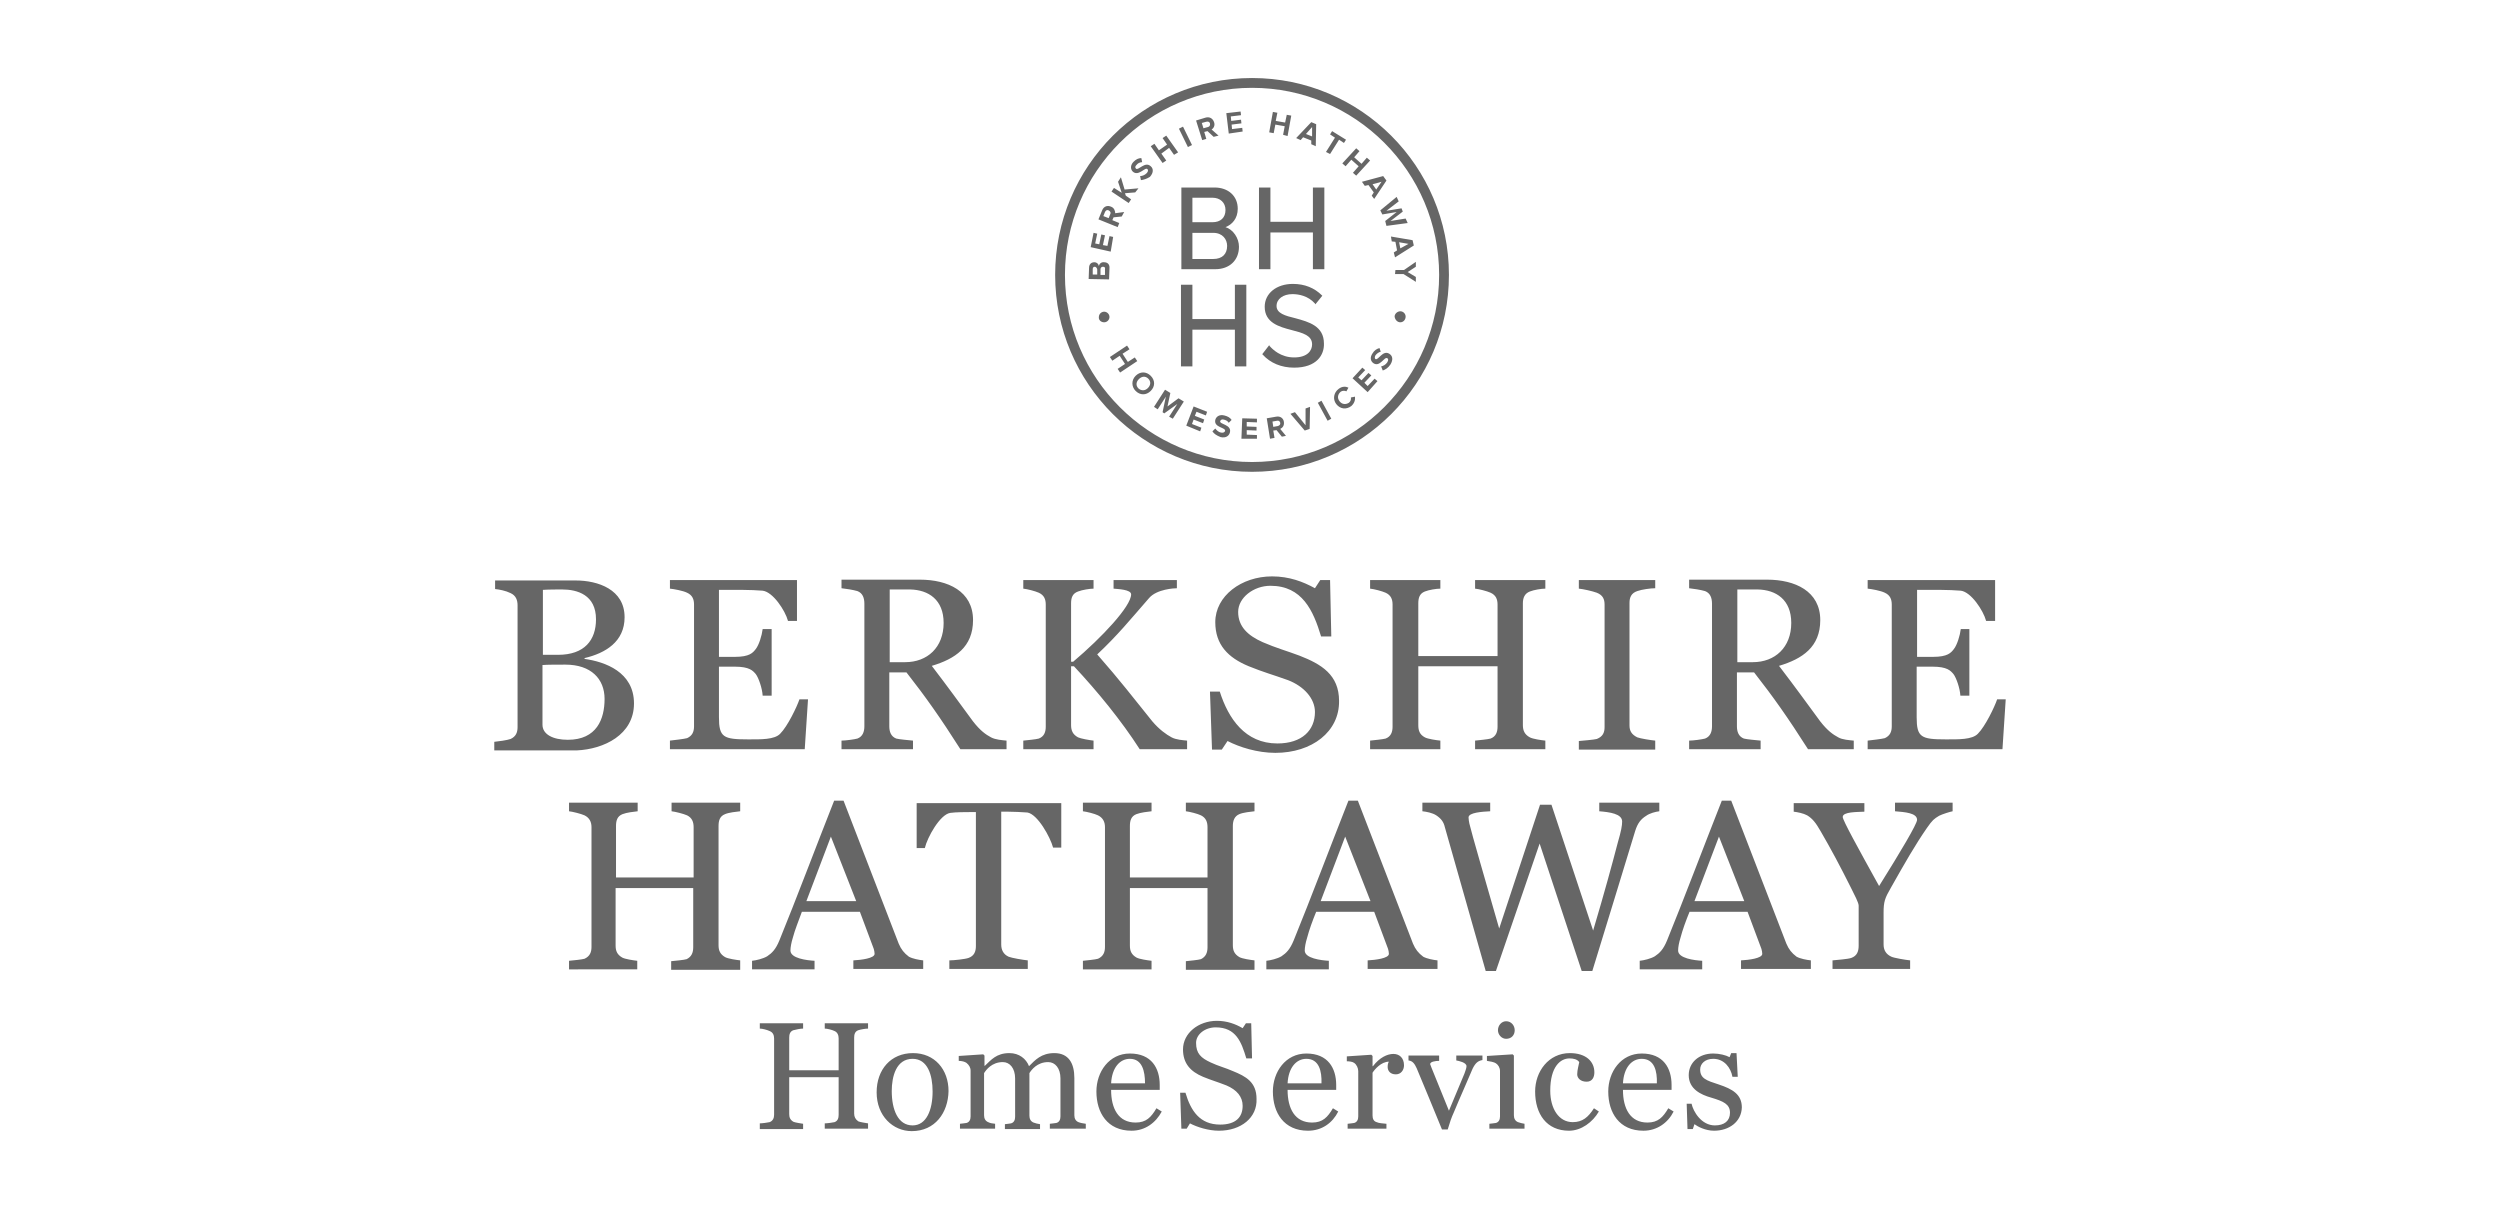 <?xml version="1.0" encoding="utf-8"?>
<!-- Generator: Adobe Illustrator 22.1.0, SVG Export Plug-In . SVG Version: 6.00 Build 0)  -->
<svg version="1.1" id="Layer_1" xmlns="http://www.w3.org/2000/svg" xmlns:xlink="http://www.w3.org/1999/xlink" x="0px" y="0px"
	 viewBox="0 0 612 296" style="enable-background:new 0 0 612 296;" xml:space="preserve">
<style type="text/css">
	.st0{fill-rule:evenodd;clip-rule:evenodd;fill:#666666;}
	.st1{fill:#666666;}
	.st2{fill-rule:evenodd;clip-rule:evenodd;fill:#666667;}
	.st3{fill:#3D3D3D;}
	.st4{fill:#FFFFFF;}
</style>
<g>
	<path class="st1" d="M312.2,184.3c-4.4,0-8.8-1.4-11.7-2.9l-1.4,2.1h-2.4l-0.5-14.2h2.4c2.1,6.6,6.2,12.7,14.1,12.7
		c6.1,0,9.2-3.3,9.2-7.7c0-3.3-2.7-6.3-6.6-7.8c-3.9-1.4-5.9-1.9-9.6-3.4c-5.1-2.1-8.2-5.3-8.2-10.8c0-6.4,6.4-11.2,13.9-11.2
		c4.2,0,7.6,1.3,10.5,2.9l1.3-2h2.4l0.3,13.8h-2.5c-1.9-6.3-4.6-12.4-12.4-12.4c-4.1,0-7.9,2.9-7.9,6.4c0,3.6,2.4,5.8,6,7.4
		c3.2,1.4,6.1,2.2,9,3.3c5.4,2.1,9.7,4.7,9.7,11.1C327.9,179.1,321.2,184.3,312.2,184.3 M155.2,172.2c0-7.7-7.1-10.2-12.1-10.9v-0.2
		c5.1-1.2,9.8-4,9.8-10c0-6.8-6.5-9-12-9h-19.7v2.1c1,0.1,2.6,0.4,3.8,1c1.3,0.6,1.7,1.7,1.7,3v29.8c0,1.3-0.4,2.3-1.7,2.9
		c-0.8,0.3-3,0.6-4,0.7v2.1h20.2C147.8,183.4,155.2,179.9,155.2,172.2 M145.9,151.6c0,5.1-2.8,8.7-9.3,8.7h-3.7v-15.9
		c1.4-0.1,3.7-0.1,4.7-0.1C141.3,144.3,145.9,145.6,145.9,151.6 M148,171.1c0,4.9-1.9,10-9,10c-3.6,0-6.2-1.3-6.2-3.7v-14.6
		c1.1-0.1,3.6-0.1,5.6-0.1C144.7,162.7,148,166.2,148,171.1 M197.8,171.2h-2.1c-0.6,1.8-2.9,6.6-4.7,8.4c-1.4,1.5-4.8,1.4-7.9,1.4
		c-6,0-7.1-0.5-7.1-5.4v-12.4h3.9c3.6,0,4.4,1,5.1,1.8c0.7,0.9,1.6,3.5,1.7,5.3h2.2V154h-2.2c-0.2,1.6-0.9,3.9-1.7,4.9
		c-0.7,0.9-1.5,1.9-5.1,1.9h-3.9v-16.4h5.7c1.9,0,3.6,0.1,5,0.2c2.5,0.3,5.5,4.8,6.2,7.4h2.2v-10H164v2.1c1,0.1,3.2,0.5,4.2,1
		c1.3,0.6,1.7,1.6,1.7,2.9v29.8c0,1.3-0.4,2.3-1.7,2.9c-0.7,0.2-3.3,0.5-4.2,0.6v2.1h33L197.8,171.2z M246.4,183.4v-2.1
		c-1-0.1-2.7-0.2-3.8-0.8c-1.3-0.7-2.6-1.6-4.4-3.9c-4.2-5.7-5.6-7.7-10.1-13.6c5.7-1.7,10.1-4.6,10.1-11.2c0-7.1-6.2-9.9-13-9.9
		H206v2.1c1,0.1,2.9,0.4,3.9,0.7c1.3,0.5,1.7,1.7,1.7,3.1v30c0,1.3-0.4,2.5-1.7,3c-0.7,0.2-2.9,0.5-3.9,0.5v2.1h17.5v-2.1
		c-1-0.1-3.4-0.3-4.1-0.5c-1.3-0.5-1.7-1.7-1.7-3v-13.2h4.2c4.7,6,8.3,11.1,13.2,18.8H246.4z M231,152.5c0,6-4,9.6-9.4,9.6h-3.8
		v-17.8h5C227.3,144.4,231,146.8,231,152.5 M290.6,183.4v-2.1c-1-0.1-2.7-0.2-3.8-0.8c-1.3-0.7-3-1.9-4.7-3.9
		c-5-6.2-7.8-9.9-13.5-16.4c5.1-4.8,7.9-8.3,12.7-13.8c1.9-2.2,6.2-2.4,6.8-2.4V142h-15.5v2.1c1,0.1,4.3,0.2,4.3,1.4
		c0,2.9-7.1,10.5-14.2,16.5h-0.5v-14.3c0-1.3,0.3-2.4,1.7-2.9c1-0.4,2.9-0.7,3.8-0.7V142h-17.2v2.1c1,0.1,2.9,0.6,3.8,1
		c1.3,0.6,1.7,1.6,1.7,2.9v29.9c0,1.3-0.4,2.4-1.7,2.9c-0.7,0.2-2.8,0.4-3.8,0.5v2.1h17.2v-2.1c-1-0.1-3.2-0.5-3.8-0.8
		c-1.3-0.7-1.7-1.7-1.7-3v-14.4h0.7c5.8,6.2,11.6,13.3,16.1,20.3H290.6z M378.3,183.4v-2.1c-1-0.1-3.1-0.4-3.8-0.8
		c-1.3-0.7-1.7-1.7-1.7-3v-29.8c0-1.3,0.4-2.4,1.7-2.9c1-0.4,2.8-0.7,3.8-0.7V142h-17.2v2.1c1,0.1,2.9,0.6,3.8,1
		c1.3,0.6,1.7,1.6,1.7,2.9v12.6h-19.4v-12.9c0-1.3,0.3-2.4,1.6-2.9c1-0.4,2.8-0.7,3.8-0.7V142h-17.2v2.1c1,0.1,2.9,0.6,3.8,1
		c1.3,0.6,1.7,1.6,1.7,2.9v29.9c0,1.3-0.4,2.4-1.7,2.9c-0.7,0.2-2.9,0.4-3.8,0.5v2.1h17.2v-2.1c-1-0.1-3.1-0.4-3.8-0.8
		c-1.3-0.7-1.6-1.7-1.6-3v-14.4h19.4v14.8c0,1.3-0.4,2.4-1.7,2.9c-0.7,0.2-2.9,0.4-3.8,0.5v2.1H378.3z M405.2,183.4v-2.1
		c-1.1-0.1-3.6-0.5-4.4-0.8c-1.4-0.7-1.9-1.6-1.9-2.9v-30c0-1.3,0.4-2.4,1.9-2.9c1.1-0.4,3.3-0.7,4.4-0.7V142h-18.7v2.1
		c1.1,0.1,3.3,0.6,4.4,1c1.5,0.6,1.9,1.6,1.9,2.9v30c0,1.3-0.4,2.3-1.9,2.9c-0.8,0.2-3.3,0.4-4.4,0.5v2.1H405.2z M453.8,183.4v-2.1
		c-1-0.1-2.8-0.2-3.8-0.8c-1.3-0.7-2.6-1.6-4.4-3.9c-4.2-5.7-5.6-7.7-10.1-13.6c5.7-1.7,10.1-4.6,10.1-11.2c0-7.1-6.2-9.9-13-9.9
		h-19.1v2.1c1,0.1,2.9,0.4,3.9,0.7c1.3,0.5,1.7,1.7,1.7,3.1v30c0,1.3-0.4,2.5-1.7,3c-0.7,0.2-2.9,0.5-3.9,0.5v2.1H431v-2.1
		c-1-0.1-3.4-0.3-4.1-0.5c-1.3-0.5-1.7-1.7-1.7-3v-13.2h4.2c4.7,6,8.3,11.1,13.2,18.8H453.8z M438.5,152.5c0,6-4,9.6-9.4,9.6h-3.8
		v-17.8h5C434.8,144.4,438.5,146.8,438.5,152.5 M491,171.2h-2.1c-0.6,1.8-2.9,6.6-4.7,8.4c-1.4,1.5-4.8,1.4-7.9,1.4
		c-6,0-7.1-0.5-7.1-5.4v-12.4h3.9c3.6,0,4.4,1,5.1,1.8c0.7,0.9,1.6,3.5,1.7,5.3h2.2V154H480c-0.2,1.6-0.9,3.9-1.7,4.9
		c-0.7,0.9-1.5,1.9-5.1,1.9h-3.9v-16.4h5.7c1.9,0,3.6,0.1,5,0.2c2.5,0.3,5.5,4.8,6.2,7.4h2.2v-10h-31.2v2.1c1,0.1,3.2,0.5,4.2,1
		c1.3,0.6,1.7,1.6,1.7,2.9v29.8c0,1.3-0.4,2.3-1.7,2.9c-0.7,0.2-3.3,0.5-4.2,0.6v2.1h33L491,171.2z M181.2,237.2v-2.1
		c-0.9-0.1-3-0.4-3.7-0.8c-1.2-0.7-1.6-1.6-1.6-2.9v-29.2c0-1.3,0.3-2.4,1.6-2.9c0.9-0.4,2.8-0.6,3.7-0.7v-2.1h-16.8v2.1
		c0.9,0.1,2.9,0.6,3.8,1c1.2,0.6,1.6,1.6,1.6,2.9v12.3h-19v-12.6c0-1.3,0.3-2.4,1.6-2.9c1-0.4,2.8-0.6,3.7-0.7v-2.1h-16.8v2.1
		c0.9,0.1,2.9,0.6,3.8,1c1.2,0.6,1.7,1.6,1.7,2.9v29.3c0,1.3-0.4,2.3-1.7,2.9c-0.6,0.2-2.8,0.4-3.8,0.5v2.1H156v-2.1
		c-0.9-0.1-3-0.4-3.7-0.8c-1.2-0.7-1.6-1.6-1.6-2.9v-14.1h19v14.5c0,1.3-0.4,2.3-1.6,2.9c-0.6,0.2-2.8,0.4-3.8,0.5v2.1H181.2z
		 M226,237.2v-2.1c-1-0.1-2.6-0.4-3.5-0.9c-1.2-0.9-1.9-1.8-2.5-3.2l-13.5-35h-2.3c-4.5,11.4-9.2,23.9-13.4,34.2
		c-0.9,2.2-1.8,3.1-3,3.9c-1,0.6-2.7,1-3.7,1.1v2.1h15.3v-2.1c-1.9-0.1-5.9-0.6-5.9-2.5c0-0.8,0.2-1.9,0.6-3.2
		c0.5-1.9,1.4-4.1,2.2-6.3h14.2l3.4,9.1c0.1,0.3,0.2,0.9,0.2,1.2c0,1.1-3.3,1.5-5.2,1.6v2.1H226z M209.6,220.6h-12.2l6-15.8
		L209.6,220.6z M259.8,207.6v-11h-35.4v11h2c0.6-2.6,3.7-8.2,6.2-8.6c1.4-0.2,3.7-0.2,4.7-0.2h1.6v32.8c0,1.3-0.4,2.4-1.8,2.9
		c-0.8,0.3-3.6,0.6-4.7,0.6v2.1h19.2v-2.1c-1.1-0.1-4-0.6-4.7-0.9c-1.3-0.6-1.8-1.7-1.8-3v-32.5h1.7c1.4,0,3.3,0.1,4.7,0.2
		c2.5,0.4,5.6,6,6.3,8.6H259.8z M307.1,237.2v-2.1c-0.9-0.1-3-0.4-3.7-0.8c-1.2-0.7-1.6-1.6-1.6-2.9v-29.2c0-1.3,0.4-2.4,1.6-2.9
		c0.9-0.4,2.8-0.6,3.7-0.7v-2.1h-16.8v2.1c0.9,0.1,2.9,0.6,3.7,1c1.2,0.6,1.6,1.6,1.6,2.9v12.3h-19v-12.6c0-1.3,0.3-2.4,1.6-2.9
		c1-0.4,2.8-0.6,3.7-0.7v-2.1h-16.8v2.1c0.9,0.1,2.9,0.6,3.7,1c1.2,0.6,1.7,1.6,1.7,2.9v29.3c0,1.3-0.4,2.3-1.7,2.9
		c-0.6,0.2-2.8,0.4-3.7,0.5v2.1h16.8v-2.1c-0.9-0.1-3-0.4-3.7-0.8c-1.2-0.7-1.6-1.6-1.6-2.9v-14.1h19v14.5c0,1.3-0.4,2.3-1.6,2.9
		c-0.6,0.2-2.8,0.4-3.7,0.5v2.1H307.1z M351.9,237.2v-2.1c-1-0.1-2.6-0.4-3.5-0.9c-1.2-0.9-1.9-1.8-2.5-3.2l-13.5-35h-2.3
		c-4.5,11.4-9.2,23.9-13.4,34.2c-0.9,2.2-1.8,3.1-3,3.9c-1,0.6-2.7,1-3.7,1.1v2.1h15.3v-2.1c-1.9-0.1-5.9-0.6-5.9-2.5
		c0-0.8,0.2-1.9,0.6-3.2c0.5-1.9,1.3-4.1,2.2-6.3h14.2l3.4,9.1c0.1,0.3,0.2,0.9,0.2,1.2c0,1.1-3.3,1.5-5.2,1.6v2.1H351.9z
		 M335.5,220.6h-12.2l6-15.8L335.5,220.6z M406.2,198.6v-2.1h-14.7v2.1c2.5,0.2,5.6,0.6,5.6,2.5c0,1-0.2,2.2-1.1,5.3
		c-1.3,5-3.2,12-6,21.4l-10.2-30.8h-2.8L367,227.3c-3.8-13.2-6.6-22.8-7.3-25.7c-0.1-0.4-0.2-1.2-0.2-1.5c0-1.2,3.4-1.4,5.3-1.5
		v-2.1h-16.6v2.1c1,0.1,2.5,0.4,3.4,1c1.2,0.8,1.8,1.6,2.1,2.9l10,35.2h2.5l10.7-31.2l10.3,31.2h2.6c3.8-12.4,8.2-26.7,10.5-34.3
		c0.6-1.9,1.4-2.9,2.7-3.7C403.8,199.1,405.3,198.7,406.2,198.6 M443.3,237.2v-2.1c-1-0.1-2.6-0.4-3.5-0.9c-1.2-0.9-1.9-1.8-2.5-3.2
		l-13.5-35h-2.3c-4.5,11.4-9.2,23.9-13.4,34.2c-0.9,2.2-1.8,3.1-3,3.9c-1,0.6-2.7,1-3.7,1.1v2.1h15.3v-2.1c-1.9-0.1-5.9-0.6-5.9-2.5
		c0-0.8,0.2-1.9,0.6-3.2c0.5-1.9,1.3-4.1,2.2-6.3h14.2l3.4,9.1c0.1,0.3,0.2,0.9,0.2,1.2c0,1.1-3.3,1.5-5.2,1.6v2.1H443.3z
		 M427,220.6h-12.2l6-15.8L427,220.6z M478,198.6v-2.1h-14.1v2.1c2.4,0.2,5.4,0.4,5.4,2.1c0,1-4.1,7.9-9.3,16.2
		c-5.2-9.4-8.9-16.1-8.9-16.9c0-1.3,3.5-1.2,5.3-1.3v-2.1h-17.3v2.1c0.9,0.1,2.4,0.4,3.3,0.9c1.3,0.8,2.1,1.8,3.3,3.9
		c2.5,4.3,4.7,8.4,7.4,13.8c0.9,1.8,1.9,3.7,1.9,4.4v9.8c0,1.4-0.4,2.5-1.8,3c-0.8,0.3-3.6,0.5-4.6,0.6v2.1h19v-2.1
		c-1.1-0.1-4-0.6-4.6-0.9c-1.3-0.6-1.9-1.6-1.9-3v-7.7c0-2.8,0.3-3.6,1.8-6.2c3.5-6.2,5.9-10.4,8.8-14.6c1.4-2,1.7-2.2,3-3
		C475.5,199.3,477.4,198.7,478,198.6 M298.4,276.8c-2.6,0-5.4-0.9-7.1-1.8l-0.8,1.3h-1.3l-0.3-8.8h1.3c1.3,4.4,3.5,7.8,8.5,7.8
		c3.8,0,5.5-1.8,5.5-4.6c0-2.2-1.4-3.9-4-5c-2.3-0.9-3.5-1.2-5.7-2.1c-3.1-1.3-4.9-3.3-4.9-6.7c0-4,3.8-7,8.3-7
		c2.5,0,4.6,0.8,6.3,1.8l0.8-1.2h1.3l0.2,8.6h-1.4c-1.2-4-2.5-7.6-7.5-7.6c-2.6,0-4.8,1.7-4.8,3.8c0,2.6,1.2,3.7,3.6,4.8
		c1.9,0.9,3.6,1.3,5.4,2.1c3.2,1.3,5.8,2.7,5.8,6.8C307.8,273.6,303.8,276.8,298.4,276.8 M201.9,276.3V275c0.6,0,2-0.2,2.4-0.3
		c0.8-0.3,1-1,1-1.8v-9.2h-12.1v9c0,0.8,0.2,1.4,1,1.9c0.4,0.2,1.8,0.4,2.4,0.5v1.3h-10.6V275c0.6,0,2-0.2,2.4-0.3
		c0.8-0.3,1.1-1,1.1-1.8v-18.7c0-0.8-0.3-1.5-1.1-1.8c-0.6-0.3-1.8-0.6-2.4-0.6v-1.3h10.6v1.3c-0.6,0-1.7,0.2-2.4,0.4
		c-0.8,0.3-1,1-1,1.8v8h12.1v-7.8c0-0.8-0.3-1.5-1-1.8c-0.6-0.3-1.8-0.6-2.4-0.6v-1.3h10.6v1.3c-0.6,0-1.8,0.2-2.4,0.4
		c-0.8,0.3-1,1-1,1.8v18.6c0,0.8,0.3,1.4,1,1.9c0.4,0.2,1.8,0.4,2.4,0.5v1.3H201.9z M223.2,276.9c-4.6,0-8.6-3.7-8.6-9.5
		c0-5.6,3.5-9.6,8.9-9.6c5.3,0,8.7,4,8.7,9.3C232.1,272.4,228.9,276.9,223.2,276.9 M223.4,259.2c-4,0-5.1,4.3-5.1,7.9
		c0,4.5,1.5,8.4,5.1,8.4c3.4,0,4.9-3.8,4.9-8.3C228.3,263.2,227.1,259.2,223.4,259.2 M257,276.3v-1.2c0.7-0.1,1.1-0.1,1.6-0.2
		c0.7-0.2,1-0.8,1-1.6V264c0-2.5-1.3-4-3-4c-2.7,0-4.1,1.9-4.6,2.7v10.4c0,0.8,0.3,1.4,1,1.7c0.5,0.2,1,0.3,1.6,0.4v1.2h-8.6v-1.2
		c0.7-0.1,1-0.1,1.5-0.2c0.7-0.2,1-0.8,1-1.6V264c0-2.5-1.3-4-3-4c-2.7,0-4.1,1.9-4.6,2.7V273c0,0.8,0.3,1.4,1,1.7
		c0.6,0.3,1,0.3,1.7,0.4v1.2H235v-1.2c0.7-0.1,1.1-0.1,1.6-0.2c0.7-0.2,1-0.8,1-1.6v-11.2c0-0.8-0.4-1.4-1-1.9
		c-0.4-0.3-1.2-0.5-1.9-0.5v-1.2l6-0.4l0.3,0.3v2.5h0.1c1.5-1.4,2.8-3.1,6-3.1c2.4,0,4.1,1.4,4.8,3.2c1.5-1.5,3-3.2,6.2-3.2
		c3.5,0,4.9,2.5,4.9,6.1v9.1c0,0.8,0.3,1.4,1,1.7c0.5,0.2,1.1,0.3,1.8,0.4v1.2H257z M277,276.8c-5.9,0-8.6-4.4-8.6-9.6
		c0-4.8,3.1-9.3,8.2-9.3c5.3,0,7.3,3.6,7.3,7.7v1.2H272c0,4.6,1.8,8,6,8c2.6,0,3.8-1.3,5.1-3.5l1.3,0.8
		C282.9,274.9,280.3,276.8,277,276.8 M276.6,259.2c-2.5,0-4.4,2.2-4.6,6h8.3C280.3,262.2,279.6,259.2,276.6,259.2 M320.2,276.8
		c-5.9,0-8.6-4.4-8.6-9.6c0-4.8,3.1-9.3,8.2-9.3c5.3,0,7.3,3.6,7.3,7.7v1.2h-11.9c0,4.6,1.8,8,6,8c2.6,0,3.8-1.3,5.1-3.5l1.3,0.8
		C326.2,274.9,323.6,276.8,320.2,276.8 M319.8,259.2c-2.5,0-4.4,2.2-4.6,6h8.3C323.6,262.2,322.9,259.2,319.8,259.2 M341.7,263
		c-1.4,0-2-0.9-2-1.8c0-0.6,0.1-1,0.3-1.3c-1.9,0-3.5,1.9-4,2.7v10.5c0,0.8,0.3,1.4,1,1.6c0.6,0.3,1.7,0.3,2.4,0.4v1.2h-9.5v-1.2
		c0.7-0.1,1.1-0.1,1.6-0.2c0.7-0.2,1-0.8,1-1.6v-11.1c0-0.7-0.4-1.6-1-2c-0.4-0.3-1.2-0.4-1.8-0.4v-1.2l6-0.4l0.3,0.3v2.5h0.1
		c1.6-2.1,3.5-3,5-3c1.5,0,2.6,1,2.6,2.8C343.7,261.9,343,263,341.7,263 M360.5,261.6c-1.5,3.6-2.9,6.6-4.6,10.7
		c-0.6,1.3-1,2.5-1.5,4.2H353c-2.8-6.9-3.6-8.7-6.2-15c-0.5-1.1-1-1.8-2-1.9v-1.2h7.5v1.3c-0.9,0-2.2,0.2-2.2,0.8
		c0,0.1,0.2,0.4,0.3,0.8l4.3,10.6c0.9-2.1,2.4-5.7,3.8-9.1c0.2-0.6,0.5-1.3,0.5-1.8c0-0.9-1.9-1.3-2.5-1.4v-1.2h6.4v1.1
		C361.8,259.7,361.2,260.2,360.5,261.6 M364.6,276.3v-1.2c0.7-0.1,1.1-0.1,1.6-0.2c0.7-0.2,1-0.8,1-1.6v-11.1c0-0.8-0.4-1.5-1-1.9
		c-0.4-0.3-1.5-0.5-2.2-0.6v-1.2l6.3-0.4l0.3,0.3V273c0,0.8,0.3,1.4,1,1.7c0.6,0.2,1,0.3,1.6,0.4v1.2H364.6z M368.7,254.3
		c-1.1,0-2-1-2-2.1c0-1.2,0.9-2.2,2-2.2c1.3,0,2.1,1.1,2.1,2.2C370.8,253.4,370,254.3,368.7,254.3 M384.1,276.8
		c-5.5,0-8.3-4.1-8.3-9.6c0-4.9,3.3-9.4,8.5-9.4c4,0,6,2.1,6,4.7c0,1.2-0.5,2.3-1.9,2.3c-1.5,0-2.3-0.9-2.3-1.8c0-1.1,0.4-2.3,0.5-3
		c-0.5-0.7-1.4-0.9-2.4-0.9c-2.2,0-4.7,2-4.7,7.9c0,4.4,2.1,7.7,5.5,7.7c2.4,0,3.8-1.2,5.2-3.4l1.2,0.8
		C389.9,274.7,387.1,276.8,384.1,276.8 M402.3,276.8c-5.9,0-8.6-4.4-8.6-9.6c0-4.8,3.1-9.3,8.2-9.3c5.3,0,7.3,3.6,7.3,7.7v1.2h-11.9
		c0,4.6,1.8,8,6,8c2.6,0,3.8-1.3,5.1-3.5l1.3,0.8C408.3,274.9,405.6,276.8,402.3,276.8 M401.9,259.2c-2.5,0-4.4,2.2-4.6,6h8.3
		C405.7,262.2,405,259.2,401.9,259.2 M419.6,276.8c-2.1,0-4-1-4.8-1.6l-0.4,1.2h-1.3l-0.2-6.2h1.2c0.4,1.9,2.4,5.3,5.7,5.3
		c2.3,0,3.7-1.1,3.7-3.1c0-2.1-1.6-2.8-4.6-3.7c-2.5-0.7-5.5-2.1-5.5-5.5c0-3,2.4-5.3,6-5.3c1.5,0,3.1,0.4,4,0.9l0.4-1h1.3l0.3,5.8
		h-1.3c-0.4-2.2-2-4.4-4.7-4.4c-2,0-3.2,1.2-3.2,2.6c0,2.2,1.5,2.7,4.6,3.7c3.3,1.1,5.6,2.4,5.6,5.6
		C426.3,274.6,423.3,276.8,419.6,276.8 M306.5,19.1c-26.6,0-48.2,21.6-48.2,48.2c0,26.6,21.6,48.2,48.2,48.2
		c26.6,0,48.2-21.6,48.2-48.2C354.7,40.7,333.1,19.1,306.5,19.1 M306.5,113.1c-25.2,0-45.8-20.5-45.8-45.8
		c0-25.2,20.5-45.8,45.8-45.8c25.2,0,45.8,20.5,45.8,45.8C352.3,92.5,331.8,113.1,306.5,113.1 M342.8,78.9c0.7,0,1.3-0.6,1.3-1.4
		c0-0.7-0.6-1.3-1.3-1.3c-0.7,0-1.4,0.6-1.4,1.3C341.5,78.3,342.1,78.9,342.8,78.9 M270.3,78.9c0.7,0,1.3-0.6,1.3-1.3
		c0-0.7-0.6-1.3-1.3-1.3c-0.7,0-1.3,0.6-1.3,1.3C268.9,78.3,269.5,78.9,270.3,78.9 M271.5,68.4l-5-0.1l0.1-2.7c0-1,0.6-1.4,1.3-1.4
		c0.6,0,1,0.4,1.1,0.9c0.1-0.5,0.6-1,1.3-0.9c0.8,0,1.4,0.5,1.3,1.5L271.5,68.4z M268,65.3c-0.3,0-0.5,0.2-0.5,0.6l0,1.3l1.1,0
		l0-1.3C268.5,65.6,268.3,65.3,268,65.3 M270,65.3c-0.3,0-0.6,0.2-0.6,0.6l0,1.4l1.1,0l0-1.4C270.6,65.5,270.4,65.3,270,65.3
		 M271.9,61.6l-4.9-1.1l0.7-3.5l0.9,0.2l-0.5,2.4l1,0.2l0.5-2.4l0.9,0.2l-0.5,2.4l1.1,0.2l0.5-2.4l0.9,0.2L271.9,61.6z M274.6,53
		l-2,0.2l-0.3,0.7l1.7,0.7l-0.4,1l-4.7-1.9l0.9-2.2c0.4-1,1.3-1.3,2.2-0.9c0.8,0.3,1,1.1,1,1.6l2.2-0.3L274.6,53z M271.4,51.5
		c-0.4-0.2-0.7,0-0.9,0.4l-0.4,1l1.3,0.5l0.4-1C272,52.1,271.8,51.7,271.4,51.5 M277.9,47.1l-2.5,0.2l0.2,0.6l1.3,0.9l-0.6,0.9
		l-4.2-2.8l0.6-0.9l1.9,1.2l-0.9-2.7l0.7-1.1l0.9,3l3.4-0.3L277.9,47.1z M279.3,44.1l-0.2-1c0.5,0,1.1-0.2,1.6-0.7
		c0.4-0.4,0.4-0.8,0.2-1c-0.6-0.6-2.2,1.9-3.6,0.6c-0.6-0.6-0.6-1.6,0.2-2.4c0.6-0.6,1.2-0.9,1.9-0.9l0.2,1c-0.6,0-1.1,0.3-1.4,0.7
		c-0.3,0.3-0.4,0.6-0.1,0.9c0.6,0.5,2.2-1.9,3.6-0.6c0.7,0.6,0.7,1.6-0.2,2.6C280.7,43.8,280,44,279.3,44.1 M287.4,37.9l-1.2-1.7
		l-1.9,1.4l1.2,1.7l-0.9,0.6l-2.9-4.1l0.9-0.6l1.1,1.6l2-1.4l-1.1-1.6l0.9-0.6l2.9,4.1L287.4,37.9z M290.8,36l-2.2-4.5l1-0.5
		l2.2,4.5L290.8,36z M297.1,33.5l-1.5-1.4l-0.8,0.2l0.5,1.7l-1,0.3l-1.5-4.8l2.3-0.7c1-0.3,1.8,0.2,2.1,1.1c0.3,0.8-0.1,1.5-0.6,1.8
		l1.7,1.5L297.1,33.5z M296.2,30.2c-0.1-0.4-0.5-0.5-0.9-0.4l-1.1,0.3l0.4,1.3l1.1-0.3C296.1,31,296.3,30.7,296.2,30.2 M300.8,32.7
		l-0.6-5l3.5-0.4l0.1,0.9l-2.5,0.3l0.1,1.1l2.4-0.3l0.1,0.9l-2.4,0.3l0.1,1.1l2.5-0.3l0.1,0.9L300.8,32.7z M314.1,33l0.4-2.1
		l-2.3-0.4l-0.4,2.1l-1.1-0.2l0.9-5l1.1,0.2l-0.4,2l2.3,0.4l0.4-1.9l1.1,0.2l-0.9,5L314.1,33z M321,35.3l0-0.9l-2-0.8l-0.6,0.7
		l-1.1-0.5l3.7-3.9l1.2,0.5l-0.1,5.4L321,35.3z M321.2,31.1l-1.5,1.7l1.5,0.6L321.2,31.1z M324.6,37.2l2.2-3.5l-1.2-0.8l0.5-0.8
		l3.4,2.1l-0.5,0.8l-1.2-0.8l-2.2,3.5L324.6,37.2z M331.2,42.3l1.4-1.6l-1.8-1.6l-1.4,1.6l-0.8-0.7l3.4-3.7l0.8,0.7l-1.3,1.5
		l1.8,1.6l1.3-1.5l0.8,0.7L332,43L331.2,42.3z M335.8,47.9l0.5-0.8l-1.3-1.8l-0.9,0.2l-0.7-1l5.2-1.4l0.8,1.1l-3,4.5L335.8,47.9z
		 M338.2,44.5l-2.2,0.6l0.9,1.3L338.2,44.5z M339.1,54.1l2.8-2.2l-3.5,0.6l-0.5-1l4-3.3l0.5,1.1l-3,2.3l3.7-0.6l0.3,0.8l-3,2.3
		l3.7-0.6l0.5,1.1l-5.2,0.7L339.1,54.1z M341.2,61.8l0.8-0.5l-0.4-2.1l-0.9-0.1l-0.2-1.2l5.3,0.9l0.3,1.3l-4.6,2.9L341.2,61.8z
		 M344.8,59.7l-2.3-0.4l0.3,1.5L344.8,59.7z M341.6,66.1l2.1,0l2.9-2l0,1.2l-2,1.3l2,1.2l0,1.2l-3-1.9l-2.1,0L341.6,66.1z
		 M273.6,90.3l1.8-1.2l-1.3-2l-1.8,1.2l-0.6-0.9l4.2-2.8l0.6,0.9l-1.7,1.1l1.3,2l1.7-1.1l0.6,0.9l-4.2,2.8L273.6,90.3z M278,92
		c1.1-1.1,2.6-1.1,3.7,0c1.1,1.1,1.1,2.6,0,3.7c-1.1,1.1-2.6,1.1-3.7,0C277,94.7,276.9,93.1,278,92 M281,95c0.7-0.7,0.8-1.6,0.1-2.3
		c-0.7-0.7-1.6-0.6-2.3,0.1c-0.7,0.7-0.8,1.6-0.1,2.3C279.4,95.7,280.3,95.7,281,95 M286.2,102l2-3.1l-3.2,2.3l-0.4-0.3l0.8-3.8
		l-2,3.1l-0.9-0.6l2.7-4.2l1.3,0.8l-0.7,3.3l2.7-2l1.3,0.8l-2.7,4.2L286.2,102z M290.4,104.2l1.8-4.7l3.3,1.3l-0.3,0.9l-2.3-0.9
		l-0.4,1l2.3,0.9l-0.3,0.9l-2.3-0.9l-0.4,1.1l2.3,0.9l-0.3,0.9L290.4,104.2z M296.8,105.6l0.7-0.7c0.3,0.4,0.8,0.9,1.4,1
		c0.6,0.1,0.9-0.1,1-0.4c0.2-0.9-2.8-0.8-2.4-2.7c0.2-0.8,1-1.4,2.2-1.1c0.8,0.2,1.4,0.5,1.8,1.1l-0.7,0.7c-0.3-0.5-0.8-0.7-1.3-0.8
		c-0.4-0.1-0.7,0.1-0.8,0.4c-0.2,0.8,2.8,0.8,2.4,2.7c-0.2,0.9-1,1.5-2.3,1.2C297.8,106.6,297.2,106.2,296.8,105.6 M303.9,107.4
		l0.2-5l3.6,0.1l0,0.9l-2.5-0.1l0,1.1l2.4,0.1l0,0.9l-2.4-0.1l0,1.1l2.5,0.1l0,0.9L303.9,107.4z M313.8,106.9l-1.3-1.6l-0.8,0.1
		l0.3,1.8l-1.1,0.2l-0.8-5l2.3-0.4c1-0.2,1.8,0.4,1.9,1.3c0.1,0.9-0.3,1.4-0.9,1.7l1.4,1.7L313.8,106.9z M313.4,103.5
		c-0.1-0.4-0.4-0.6-0.8-0.5l-1.1,0.2l0.2,1.3l1.1-0.2C313.2,104.2,313.5,103.9,313.4,103.5 M319.4,105.4l-3.5-4.1l1.1-0.4l2.6,3.2
		l0-4.1l1.1-0.4l-0.1,5.4L319.4,105.4z M325,103l-2.4-4.4l0.9-0.5l2.4,4.4L325,103z M327.1,98.9c-0.9-1.2-0.6-2.8,0.6-3.7
		c0.9-0.7,1.8-0.6,2.4-0.3l-0.5,0.9c-0.4-0.2-1-0.2-1.4,0.1c-0.7,0.6-0.9,1.5-0.3,2.3c0.6,0.8,1.5,0.9,2.3,0.4
		c0.4-0.3,0.6-0.8,0.5-1.3l1-0.2c0.1,0.7-0.1,1.6-0.9,2.3C329.6,100.3,328.1,100.2,327.1,98.9 M334.8,96l-3.7-3.4l2.4-2.6l0.7,0.6
		l-1.7,1.8l0.8,0.7l1.7-1.8l0.7,0.6l-1.7,1.8l0.8,0.8l1.7-1.8l0.7,0.6L334.8,96z M338.5,90.7l-0.4-1c0.5-0.1,1.1-0.4,1.5-1
		c0.3-0.5,0.3-0.9,0-1c-0.7-0.5-1.8,2.3-3.4,1.2c-0.7-0.5-0.9-1.4-0.2-2.4c0.4-0.7,1-1.1,1.7-1.3l0.3,0.9c-0.5,0.1-1,0.5-1.3,0.9
		c-0.2,0.4-0.2,0.7,0,0.9c0.7,0.4,1.8-2.3,3.4-1.3c0.8,0.5,1,1.4,0.3,2.6C339.8,90.1,339.1,90.5,338.5,90.7 M297.5,65.9h-8.3v-20
		h8.1c3.4,0,5.7,2.1,5.7,5.2c0,2.4-1.4,3.9-3,4.5c1.9,0.6,3.3,2.7,3.3,4.8C303.3,63.7,301,65.9,297.5,65.9 M291.9,63.4h5.1
		c2.2,0,3.4-1.2,3.4-3.2c0-1.6-1.1-3.2-3.4-3.2h-5.1V63.4z M291.9,54.4h4.9c2,0,3.2-1.1,3.2-3c0-1.8-1.3-3-3.2-3h-4.9V54.4z
		 M324.2,65.9h-2.8v-9h-10.4v9h-2.8v-20h2.8v8.4h10.4v-8.4h2.8V65.9z M305.1,89.7h-2.8v-9h-10.4v9h-2.8v-20h2.8v8.4h10.4v-8.4h2.8
		V89.7z M316.8,90c-3.1,0-5.8-1.1-7.7-3.2l-0.1-0.1l1.7-2.2l0.1,0.2c0.7,0.8,2.7,2.8,6,2.8c3.3,0,4.4-1.7,4.4-3.2
		c0-2.2-2.3-2.8-5-3.5c-3.1-0.8-6.6-1.8-6.6-5.7c0-3.3,2.9-5.6,6.9-5.6c2.9,0,5.3,1,7.1,2.8l0.1,0.1l-1.7,2.1l-0.1-0.2
		c-1.7-1.9-4-2.3-5.5-2.3c-2.3,0-3.9,1.2-3.9,2.9c0,1.8,2.1,2.4,4.6,3c3.3,0.9,7,1.9,7,6.2C324.2,86.9,322.3,90,316.8,90"/>
</g>
</svg>
